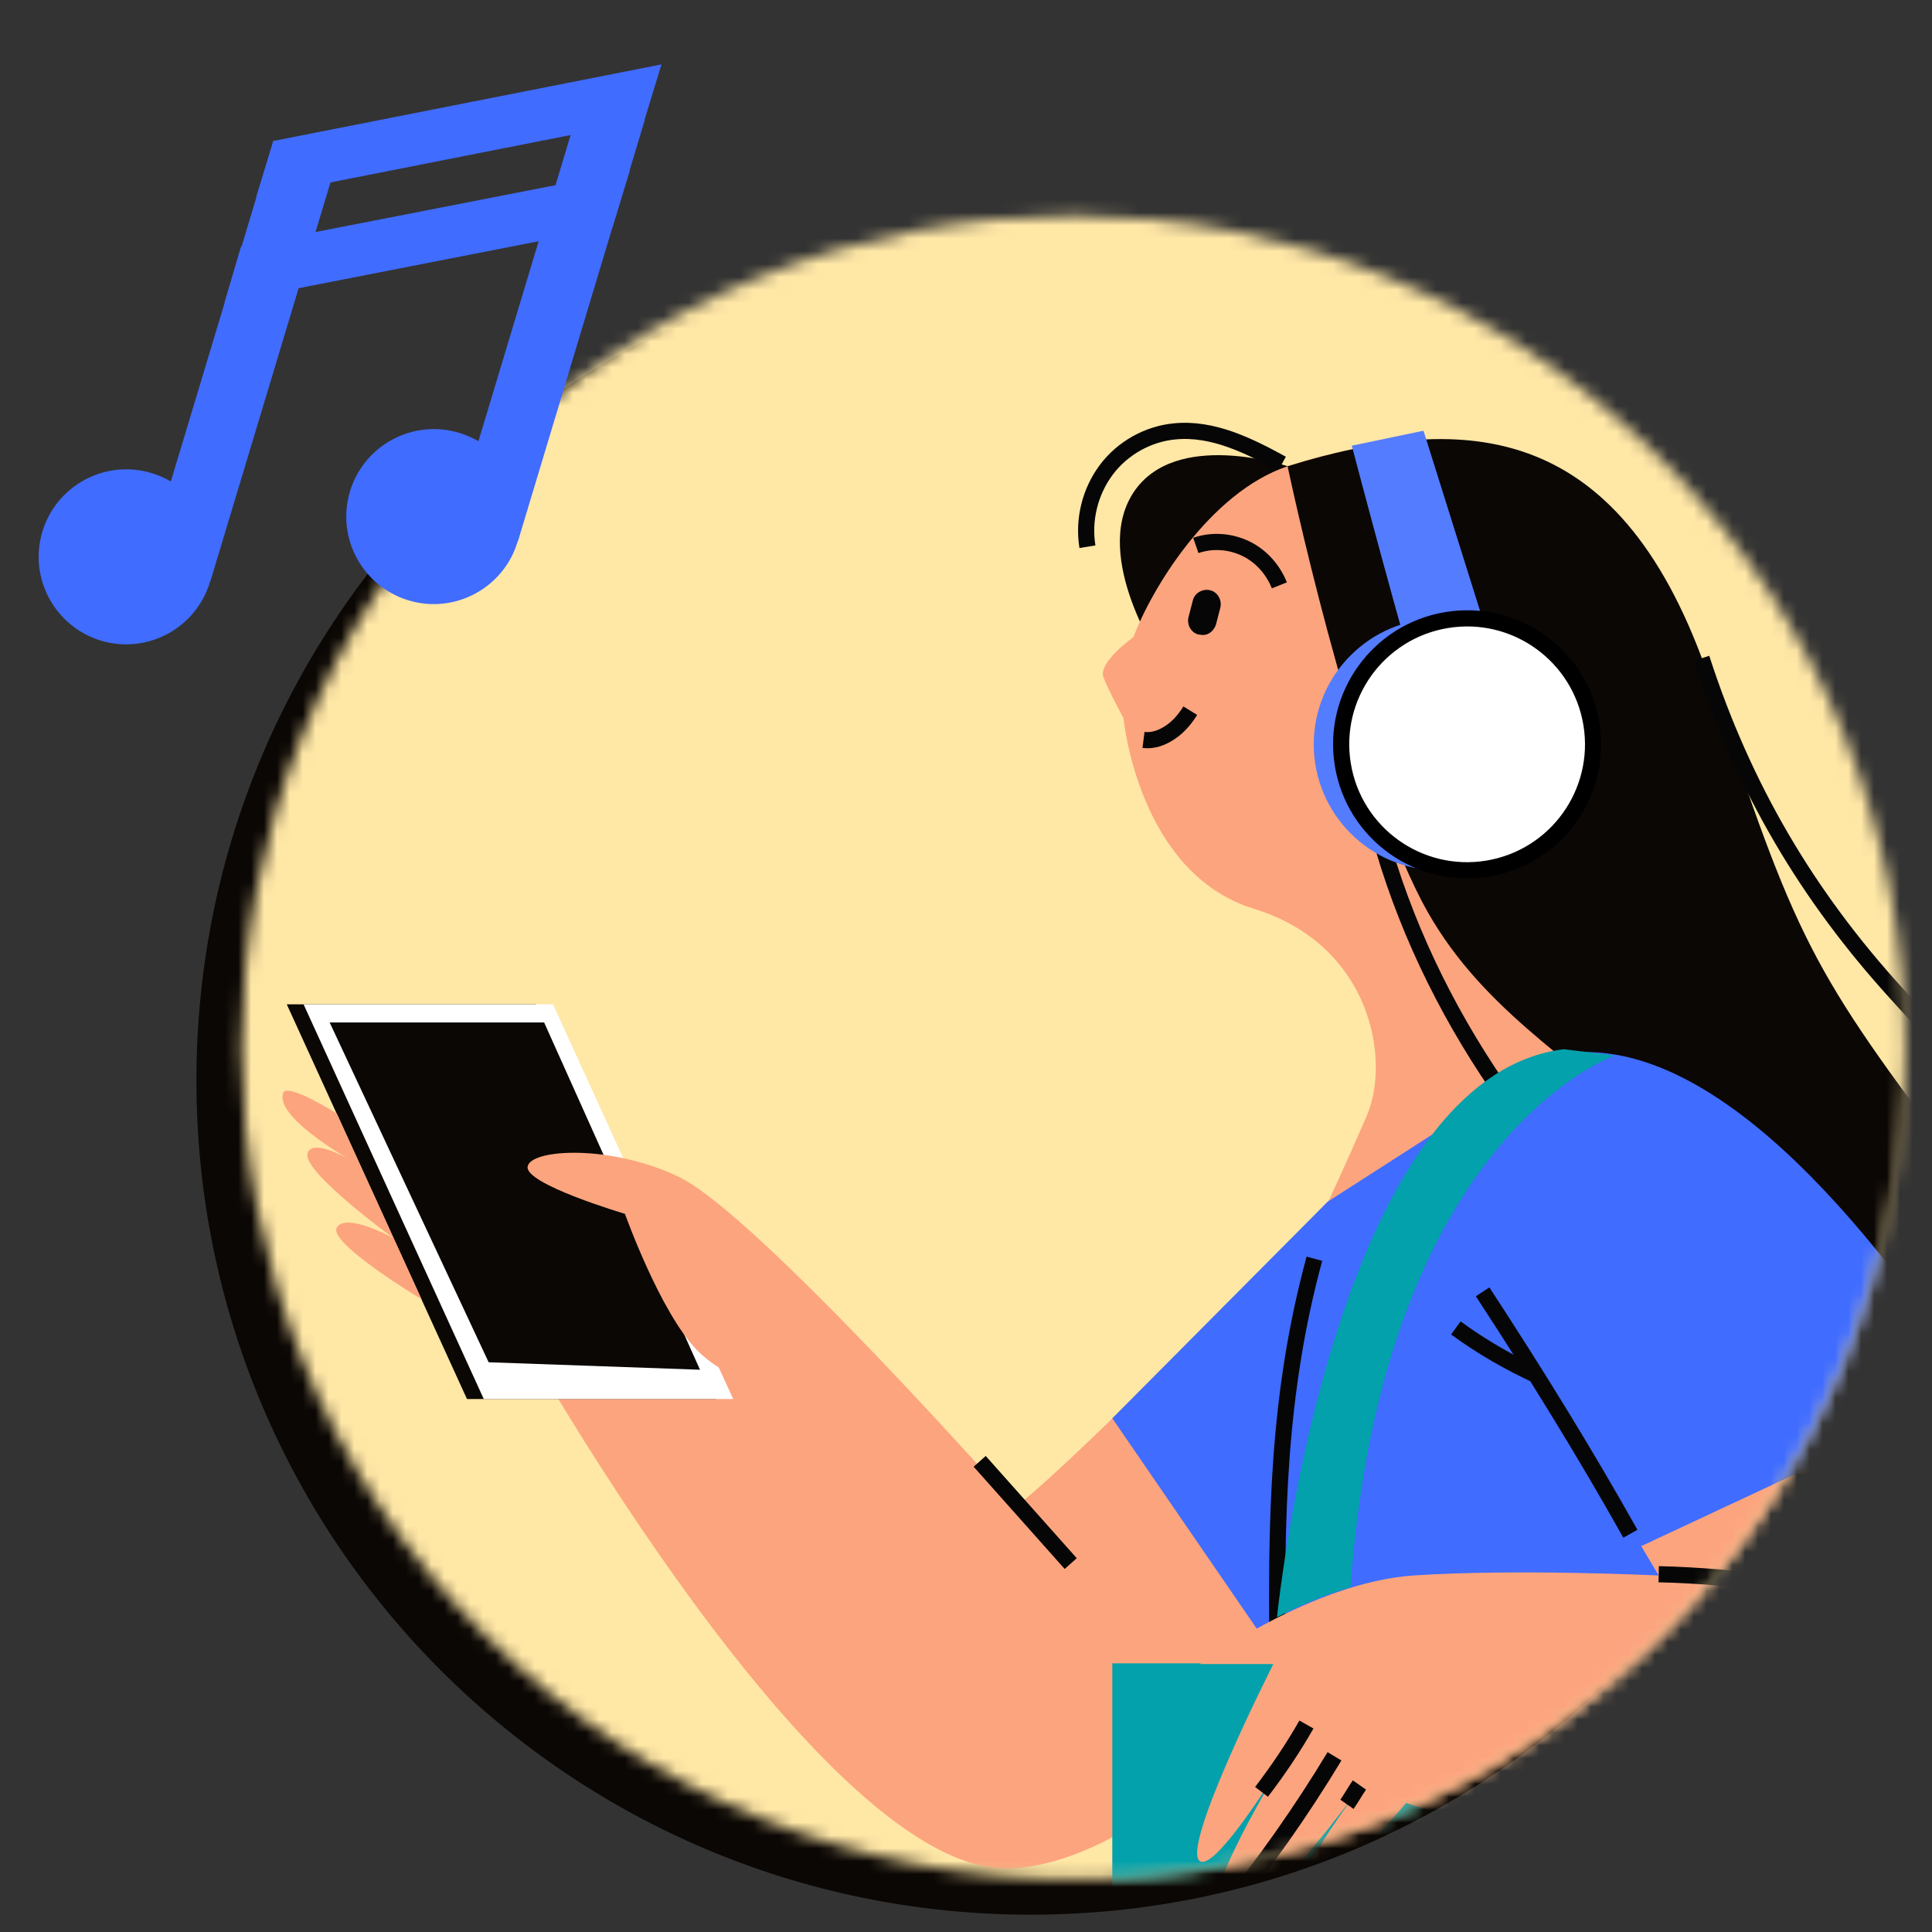 <svg width="150" height="150" viewBox="0 0 150 150" fill="none" xmlns="http://www.w3.org/2000/svg">
<rect x="0" y="0" width="150" height="150" fill="#333333" stroke="none"/>
<g id="Frame" clip-path="url(#clip0_3068_19911)">
<g id="Group">
<g id="Group_2">
<path id="Vector" d="M80.021 148.655C115.793 148.655 144.792 119.656 144.792 83.884C144.792 48.112 115.793 19.113 80.021 19.113C44.249 19.113 15.25 48.112 15.25 83.884C15.25 119.656 44.249 148.655 80.021 148.655Z" fill="#0B0704"/>
<g id="Group_3">
<g id="Clip path group">
<mask id="mask0_3068_19911" style="mask-type:luminance" maskUnits="userSpaceOnUse" x="18" y="16" width="130" height="130">
<g id="SVGID_2_">
<path id="Vector_2" d="M128.988 126.987C154.207 101.768 154.207 60.88 128.988 35.662C103.769 10.443 62.881 10.443 37.663 35.662C12.444 60.88 12.444 101.768 37.663 126.987C62.881 152.206 103.769 152.206 128.988 126.987Z" fill="white"/>
</g>
</mask>
<g mask="url(#mask0_3068_19911)">
<path id="Vector_3" d="M151.04 12.965H13.898V150.107H151.04V12.965Z" fill="#FFE7A6"/>
</g>
</g>
<g id="Clip path group_2">
<mask id="mask1_3068_19911" style="mask-type:luminance" maskUnits="userSpaceOnUse" x="18" y="16" width="130" height="130">
<g id="SVGID_2__2">
<path id="Vector_4" d="M128.988 126.987C154.207 101.768 154.207 60.88 128.988 35.662C103.769 10.443 62.881 10.443 37.663 35.662C12.444 60.88 12.444 101.768 37.663 126.987C62.881 152.206 103.769 152.206 128.988 126.987Z" fill="white"/>
</g>
</mask>
<g mask="url(#mask1_3068_19911)">
<g id="Group_4">
<g id="Group_5">
<g id="Group_6">
<path id="Vector_5" d="M99.978 36.2C99.978 36.2 91.216 33.247 87.973 38.282C84.73 43.316 90.2 51.352 90.2 51.352L99.978 36.2Z" fill="#0B0704"/>
<path id="Vector_6" d="M99.532 36.009C96.966 34.605 94.158 33.201 91.205 33.492C89.124 33.685 87.139 34.799 85.88 36.493C84.622 38.187 84.089 40.366 84.428 42.447" stroke="#060606" stroke-width="1.255" stroke-miterlimit="10" stroke-linejoin="round"/>
</g>
<g id="Group_7">
<path id="Vector_7" d="M99.962 36.201C93.911 38.234 89.36 45.786 88.005 49.465C88.005 49.465 85.197 51.45 85.681 52.611C86.117 53.725 87.23 55.758 87.23 55.758C87.23 55.758 88.344 67.812 97.396 70.571C106.448 73.379 107.998 82.286 106.11 86.643C104.222 90.999 103.108 93.323 103.108 93.323L120.826 81.947C120.826 81.947 116.033 72.023 116.469 68.441C116.905 64.859 126.974 56.29 125.183 48.013C123.392 39.783 115.452 30.973 99.962 36.201Z" fill="#FCA47E"/>
<g id="Group_8">
<path id="Vector_8" d="M88.781 57.451C89.556 57.548 90.282 57.257 90.911 56.822C91.54 56.386 92.025 55.805 92.412 55.176" stroke="#060606" stroke-width="1.255" stroke-miterlimit="10" stroke-linejoin="round"/>
<path id="Vector_9" d="M92.844 42.349C94.102 41.913 95.506 42.01 96.716 42.591C97.927 43.172 98.846 44.237 99.331 45.447" stroke="#060606" stroke-width="1.255" stroke-miterlimit="10" stroke-linejoin="round"/>
<g id="Group_9">
<path id="Vector_10" d="M93.147 49.267C93.099 49.267 93.099 49.267 93.05 49.267C92.469 49.122 92.13 48.493 92.276 47.912L92.615 46.605C92.76 46.024 93.389 45.685 93.97 45.83C94.551 45.976 94.89 46.605 94.745 47.186L94.406 48.493C94.212 49.074 93.68 49.413 93.147 49.267Z" fill="#060606"/>
</g>
</g>
</g>
<g id="Group_10">
<path id="Vector_11" d="M99.969 36.2C99.969 36.2 104.81 59.291 110.425 70.038C114.733 78.219 121.946 82.091 127.852 87.755C138.793 98.212 144.021 110.943 144.021 110.943C144.021 110.943 163.384 105.328 152.395 90.853C140.39 75.072 139.519 73.039 132.79 52.949C126.013 32.811 114.056 31.843 99.969 36.2Z" fill="#0B0704"/>
<path id="Vector_12" d="M132.109 51.109C135.401 61.275 140.387 69.602 147.213 77.105C150.263 80.493 153.506 83.737 155.684 87.755C157.863 91.773 158.831 96.71 156.991 100.874" stroke="#060606" stroke-width="1.255" stroke-miterlimit="10" stroke-linejoin="round"/>
<path id="Vector_13" d="M105.68 57.984C107.761 72.265 115.507 85.771 125.963 95.646C129.69 99.132 134.289 102.375 139.372 102.133" stroke="#060606" stroke-width="1.255" stroke-miterlimit="10" stroke-linejoin="round"/>
</g>
<g id="Group_11">
<path id="Vector_14" d="M121.557 57.794C121.557 52.421 117.2 48.016 111.779 48.016C106.405 48.016 102 52.372 102 57.794C102 63.168 106.357 67.573 111.779 67.573C117.152 67.524 121.557 63.168 121.557 57.794Z" fill="#547CFF"/>
<path id="Vector_15" d="M110.665 55.129C109.165 50.627 104.953 34.603 104.953 34.603L110.52 33.441L115.748 50.094L110.665 55.129Z" fill="#547CFF"/>
<path id="Vector_16" d="M115.483 67.439C120.813 66.569 124.427 61.542 123.557 56.213C122.686 50.883 117.66 47.268 112.33 48.139C107 49.009 103.385 54.035 104.256 59.365C105.127 64.695 110.153 68.31 115.483 67.439Z" fill="white" stroke="black" stroke-width="1.255" stroke-miterlimit="10"/>
</g>
</g>
<g id="Group_12">
<g id="Group_13">
<path id="Vector_17" d="M52.722 91.383C58.773 94.287 78.863 116.991 78.863 116.991C84.478 112.586 103.116 93.271 103.116 93.271L110.91 118.395C110.91 118.395 93.095 144.39 78.476 145.068C63.808 145.697 40.281 103.388 40.281 103.388L52.722 91.383Z" fill="#FCA47E"/>
<path id="Vector_18" d="M76.062 113.457C78.434 116.12 80.758 118.734 83.13 121.396" stroke="#060606" stroke-width="1.255" stroke-miterlimit="10" stroke-linejoin="round"/>
</g>
<path id="Vector_19" d="M86.359 110.116L101.947 132.819L117.68 114.569L103.109 93.269L86.359 110.116Z" fill="#406CFF"/>
<g id="Group_14">
<path id="Vector_20" d="M55.619 108.619H36.256L22.266 77.977H41.629L55.619 108.619Z" fill="#0B0704"/>
<path id="Vector_21" d="M56.924 108.619H37.56L23.57 77.977H42.934L56.924 108.619Z" fill="white"/>
<path id="Vector_22" d="M25.594 79.383H42.246L54.349 106.346L37.938 105.766L25.594 79.383Z" fill="#0B0704"/>
</g>
<path id="Vector_23" d="M52.732 91.386C47.407 88.821 41.211 89.208 40.969 90.564C40.678 91.919 48.521 94.243 48.521 94.243C48.521 94.243 51.231 101.843 54.088 104.796C56.944 107.749 62.656 108.717 62.656 108.717L52.732 91.386Z" fill="#FCA47E"/>
<path id="Vector_24" d="M32.731 100.874C32.731 100.874 25.47 96.517 26.148 95.307C26.874 94.096 30.553 96.13 30.553 96.13C30.553 96.13 23.437 90.95 23.872 89.546C24.308 88.142 27.987 90.514 27.987 90.514C27.987 90.514 21.258 86.883 21.985 84.85C22.275 84.027 26.148 86.448 26.148 86.448L32.731 100.874Z" fill="#FCA47E"/>
</g>
<g id="Group_15">
<path id="Vector_25" d="M103.116 93.275C100.26 99.955 99.341 139.795 99.97 154.947H143.925C143.925 154.947 146.975 97.196 120.834 81.898L103.116 93.275Z" fill="#406CFF"/>
<path id="Vector_26" d="M102.05 97.727C99.194 108.231 99.049 117.961 99.194 128.853" stroke="#060606" stroke-width="1.255" stroke-miterlimit="10" stroke-linejoin="round"/>
</g>
<g id="Group_16">
<path id="Vector_27" d="M86.359 129.141H150.307L157.956 198.607C158.004 198.704 86.359 194.105 86.359 194.105V129.141Z" fill="#03A1AB"/>
<g id="Group_17">
<g id="Group_18">
<path id="Vector_28" d="M120.841 81.898C127.327 81.947 142.14 86.885 157.97 123.82C173.8 160.756 109.174 139.989 109.174 139.989C109.174 139.989 102.397 147.928 101.09 147.202C99.783 146.573 105.543 138.827 105.543 138.827C105.543 138.827 97.12 150.494 94.651 149.235C92.183 147.976 102.01 132.873 102.01 132.873C102.01 132.873 94.651 145.556 93.151 144.491C91.65 143.426 98.863 129.194 98.863 129.194H93.151C93.151 129.194 101.816 122.852 109.755 122.32C117.694 121.787 128.78 122.32 128.78 122.32C128.78 122.32 118.565 105.038 115.564 100.923L120.841 81.898Z" fill="#FCA47E"/>
<path id="Vector_29" d="M128.781 122.223C134.978 122.368 141.174 123.288 147.177 124.885" stroke="#060606" stroke-width="1.255" stroke-miterlimit="10" stroke-linejoin="round"/>
<g id="Group_19">
<path id="Vector_30" d="M94.992 148.607C98.139 144.734 101.043 140.619 103.609 136.359" stroke="#060606" stroke-width="1.255" stroke-miterlimit="10" stroke-linejoin="round"/>
<path id="Vector_31" d="M97.945 139.119C99.204 137.473 100.414 135.682 101.431 133.891" stroke="#060606" stroke-width="1.255" stroke-miterlimit="10" stroke-linejoin="round"/>
<path id="Vector_32" d="M104.578 140.087C104.917 139.603 105.207 139.07 105.546 138.586" stroke="#060606" stroke-width="1.255" stroke-miterlimit="10" stroke-linejoin="round"/>
</g>
</g>
<g id="Group_20">
<path id="Vector_33" d="M120.828 81.9C130.462 80.061 141.838 90.033 153.504 107.847L127.412 120.046L108.242 90.033L120.828 81.9Z" fill="#406CFF"/>
<g id="Group_21">
<path id="Vector_34" d="M115.109 100.297C119.127 106.445 123 112.69 126.582 119.079" stroke="#060606" stroke-width="1.255" stroke-miterlimit="10" stroke-linejoin="round"/>
<path id="Vector_35" d="M113.031 103.102C115.016 104.554 117.194 105.812 119.421 106.829" stroke="#060606" stroke-width="1.255" stroke-miterlimit="10" stroke-linejoin="round"/>
</g>
</g>
</g>
<path id="Vector_36" d="M104.853 123.238C107.37 88.141 125.378 81.945 125.378 81.945L121.409 81.461C105.821 83.397 100.351 114.863 99.141 125.561C100.835 124.69 102.82 123.819 104.853 123.238Z" fill="#03A1AB"/>
</g>
</g>
</g>
</g>
</g>
</g>
</g>
<g id="Group_22">
<path id="Vector_37" d="M16.304 45.18C15.228 48.768 11.435 50.818 7.848 49.742C4.26 48.665 2.21 44.873 3.287 41.285C4.363 37.698 8.155 35.648 11.743 36.724C15.382 37.8 17.38 41.593 16.304 45.18Z" fill="#406CFF"/>
<path id="Vector_38" d="M26.183 12.422L21.227 10.93L11.386 43.612L16.342 45.104L26.183 12.422Z" fill="#406CFF"/>
<path id="Vector_39" d="M40.187 42.055C39.111 45.643 35.318 47.693 31.731 46.617C28.143 45.54 26.093 41.748 27.169 38.16C28.246 34.573 32.038 32.523 35.626 33.599C39.264 34.675 41.263 38.468 40.187 42.055Z" fill="#406CFF"/>
<path id="Vector_40" d="M50.066 9.297L45.109 7.805L35.269 40.49L40.226 41.982L50.066 9.297Z" fill="#406CFF"/>
<path id="Vector_41" d="M50.026 9.356L19.891 15.301L21.223 10.945L51.358 5L50.026 9.356Z" fill="#406CFF"/>
<path id="Vector_42" d="M47.565 17.606L17.43 23.5L18.711 19.144L48.897 13.25L47.565 17.606Z" fill="#406CFF"/>
</g>
</g>
<defs>
<clipPath id="clip0_3068_19911">
<rect width="150" height="150" fill="white"/>
</clipPath>
</defs>
</svg>
